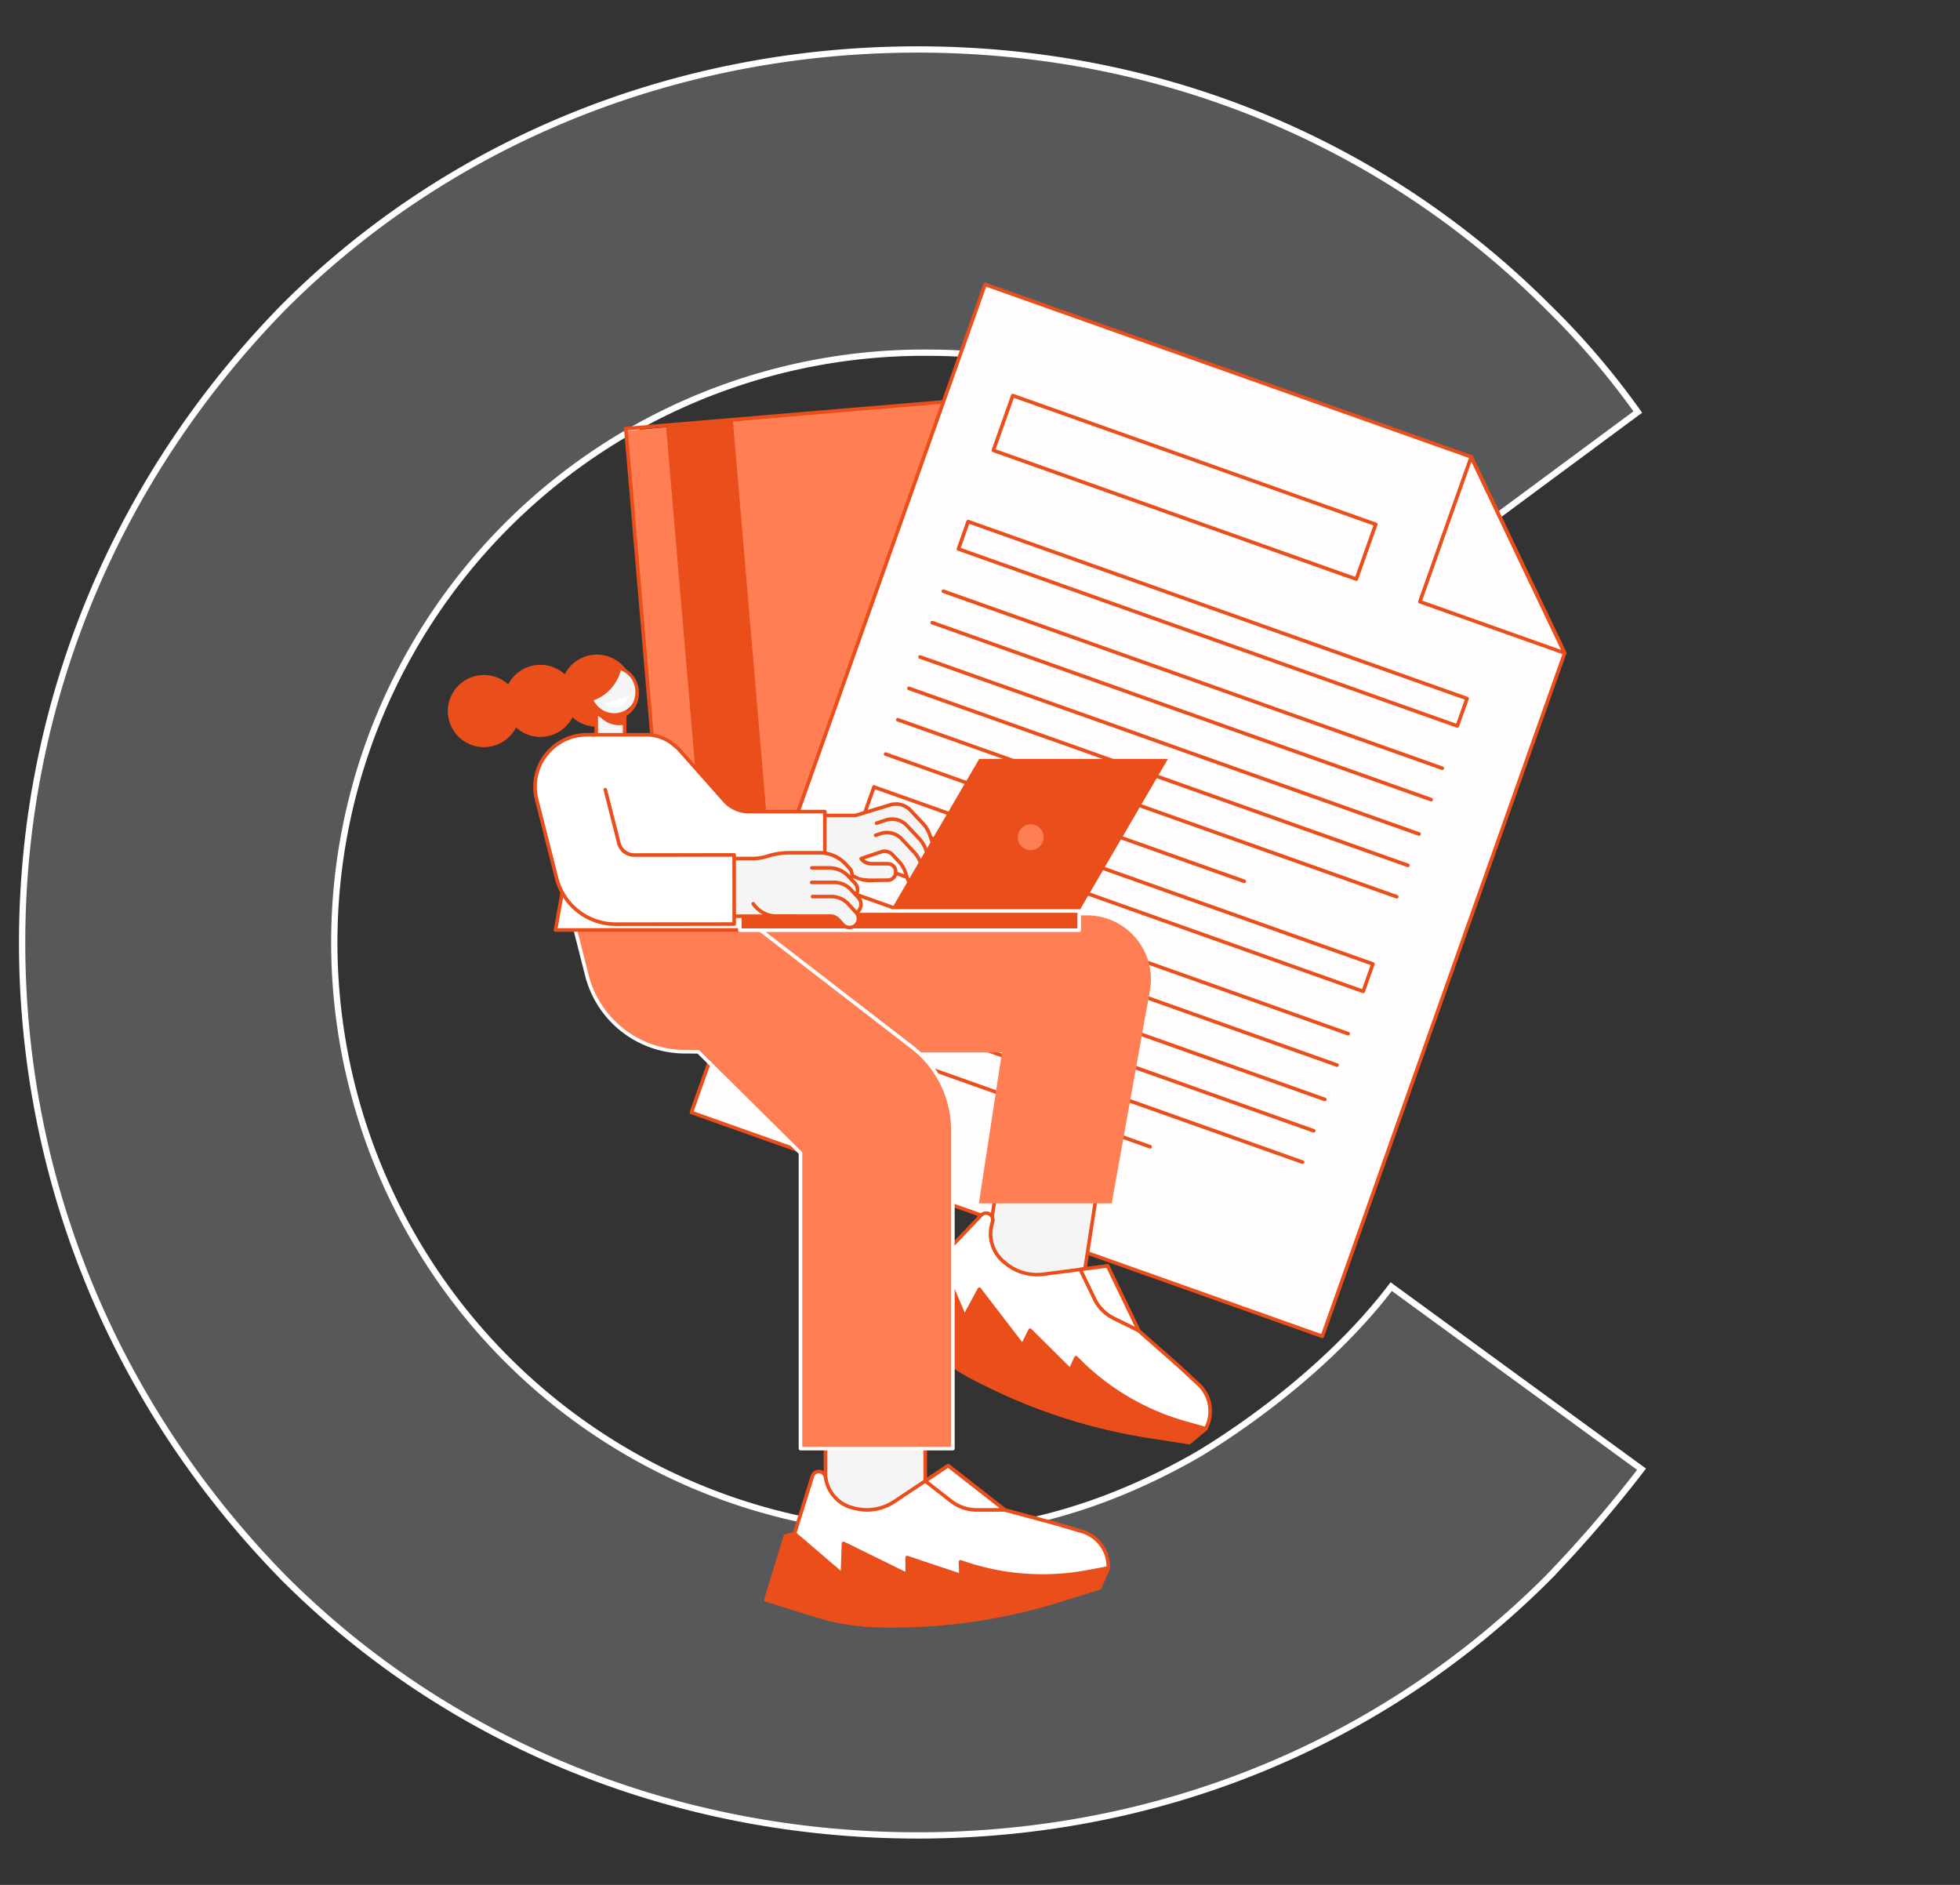 <svg xmlns="http://www.w3.org/2000/svg" xmlns:xlink="http://www.w3.org/1999/xlink" width="312" height="300" viewBox="0 0 312 300">
  <rect x="0" y="0" width="312" height="300" fill="#333333" stroke="none"/>
  <defs>
    <clipPath id="clip-Img-bandeau-dématérialiser-docs">
      <rect width="312" height="300"/>
    </clipPath>
  </defs>
  <g id="Img-bandeau-dématérialiser-docs" clip-path="url(#clip-Img-bandeau-dématérialiser-docs)">
    <path id="Tracé_8304" data-name="Tracé 8304" d="M217.937,196.907c-11.335,14.9-27.929,25.045-30.981,26.84-13.025,7.438-27.536,12.245-42.586,12.245a93.868,93.868,0,1,1,0-187.729c22.384,0,44.8,8.71,61.92,23.689a67.89,67.89,0,0,1,13.427,13.483l37.47-27.727A123.688,123.688,0,0,0,242.944,41.05C216.208,14.294,180.569,0,142.548,0S68.308,14.294,41.58,41.05C14.85,68.389,0,104.1,0,142.15S14.85,215.88,41.58,243.2c26.727,26.775,62.951,41.055,100.968,41.055s73.659-14.28,100.4-41.055a204.146,204.146,0,0,0,14.839-17.231Z" transform="translate(3.522 7.873)" fill="#57585a" stroke="#fff" stroke-width="1"/>
    <g id="Groupe_7619" data-name="Groupe 7619" transform="translate(-3244.072 13385.984)">
      <rect id="Rectangle_7723" data-name="Rectangle 7723" width="57.015" height="87.153" transform="translate(3343.593 -13317.408) rotate(-5.112)" fill="#ff7e53"/>
      <path id="Tracé_8452" data-name="Tracé 8452" d="M3245.626,232.188l-7.466-87.6,57.682-4.858,7.466,87.6-.285.024Zm-6.848-87.083,7.369,86.466,56.544-4.762-7.369-86.466Z" transform="translate(105.223 -13462.609)" fill="#e94e1b"/>
      <rect id="Rectangle_7724" data-name="Rectangle 7724" width="10.671" height="87.154" transform="translate(3350.109 -13318.032) rotate(-4.872)" fill="#e94e1b"/>
      <path id="Tracé_8453" data-name="Tracé 8453" d="M3421.475,169.614l-100.433-35.626L3367.792,2.2l77.392,27.453,14.867,31.214Z" transform="translate(33.087 -13342.912)" fill="#fffdfd"/>
      <path id="Tracé_8454" data-name="Tracé 8454" d="M3419.56,167.983a.282.282,0,0,1-.1-.016L3319.031,132.34a.285.285,0,0,1-.174-.364L3365.607.186a.286.286,0,0,1,.365-.174l77.392,27.453a.284.284,0,0,1,.162.146l14.867,31.214a.284.284,0,0,1,.012.218l-38.576,108.749a.285.285,0,0,1-.269.19M3319.491,131.9l99.9,35.436,38.441-108.369-14.766-31L3366.05.646Z" transform="translate(35.003 -13340.996)" fill="#e94e1b"/>
      <path id="Tracé_8455" data-name="Tracé 8455" d="M4236.606,243.522a.286.286,0,0,1-.1-.016l-23.041-8.173a.285.285,0,0,1-.173-.364l8.173-23.041a.285.285,0,0,1,.254-.19.279.279,0,0,1,.272.162l14.868,31.214a.286.286,0,0,1-.258.408m-22.676-8.632,22.123,7.848-14.275-29.97Z" transform="translate(-743.467 -13525.284)" fill="#e94e1b"/>
      <path id="Tracé_8456" data-name="Tracé 8456" d="M3747.671,166.226a.28.28,0,0,1-.1-.017L3689.8,145.715a.286.286,0,0,1-.173-.364l3.093-8.718a.285.285,0,0,1,.364-.173l57.774,20.494a.284.284,0,0,1,.173.364l-3.092,8.718a.287.287,0,0,1-.27.19m-57.41-20.953,57.237,20.3,2.9-8.18-57.237-20.3Z" transform="translate(-287.696 -13459.751)" fill="#e94e1b"/>
      <path id="Tracé_8457" data-name="Tracé 8457" d="M3726.386,324.184a.283.283,0,0,1-.1-.017L3646.874,296a.285.285,0,0,1-.173-.364l1.546-4.359a.285.285,0,0,1,.364-.173l79.417,28.171a.285.285,0,0,1,.174.364l-1.546,4.359a.285.285,0,0,1-.269.19m-79.052-28.63,78.879,27.98,1.356-3.821-78.879-27.981Z" transform="translate(-250.333 -13594.342)" fill="#e94e1b"/>
      <path id="Tracé_8458" data-name="Tracé 8458" d="M3707.953,405.4a.288.288,0,0,1-.1-.016l-79.417-28.171a.285.285,0,0,1,.191-.538l79.417,28.171a.285.285,0,0,1-.1.554" transform="translate(-234.29 -13668.825)" fill="#e94e1b"/>
      <path id="Tracé_8459" data-name="Tracé 8459" d="M3694.294,443.913a.281.281,0,0,1-.1-.016l-79.417-28.171a.285.285,0,0,1,.19-.538l79.417,28.171a.285.285,0,0,1-.095.554" transform="translate(-222.402 -13702.341)" fill="#e94e1b"/>
      <path id="Tracé_8460" data-name="Tracé 8460" d="M3679.333,486.09a.285.285,0,0,1-.1-.016L3599.821,457.9a.285.285,0,1,1,.191-.538l79.417,28.171a.285.285,0,0,1-.1.554" transform="translate(-209.381 -13739.049)" fill="#e94e1b"/>
      <path id="Tracé_8461" data-name="Tracé 8461" d="M3665.672,524.6a.284.284,0,0,1-.1-.016L3586.16,496.41a.285.285,0,1,1,.191-.538l79.417,28.171a.285.285,0,0,1-.1.554" transform="translate(-197.491 -13772.565)" fill="#e94e1b"/>
      <path id="Tracé_8462" data-name="Tracé 8462" d="M3652.012,563.106a.284.284,0,0,1-.1-.016L3572.5,534.919a.285.285,0,1,1,.19-.538l79.417,28.171a.285.285,0,0,1-.1.554" transform="translate(-185.603 -13806.081)" fill="#e94e1b"/>
      <path id="Tracé_8463" data-name="Tracé 8463" d="M3614.722,597.362a.284.284,0,0,1-.1-.016l-57.087-20.251a.285.285,0,0,1,.19-.538l57.087,20.25a.285.285,0,0,1-.1.554" transform="translate(-172.582 -13842.789)" fill="#e94e1b"/>
      <path id="Tracé_8464" data-name="Tracé 8464" d="M3610.8,650.032a.28.28,0,0,1-.1-.017l-79.417-28.171a.285.285,0,0,1-.173-.364l1.546-4.359a.286.286,0,0,1,.365-.174l79.417,28.171a.286.286,0,0,1,.174.364l-1.546,4.359a.285.285,0,0,1-.269.19m-79.052-28.63,78.879,27.981,1.356-3.821L3533.1,617.58Z" transform="translate(-149.732 -13877.941)" fill="#e94e1b"/>
      <path id="Tracé_8465" data-name="Tracé 8465" d="M3592.367,731.251a.288.288,0,0,1-.1-.016l-79.417-28.171a.285.285,0,1,1,.191-.538l79.417,28.171a.285.285,0,0,1-.1.554" transform="translate(-133.69 -13952.425)" fill="#e94e1b"/>
      <path id="Tracé_8466" data-name="Tracé 8466" d="M3578.706,769.76a.283.283,0,0,1-.1-.016l-79.417-28.171a.285.285,0,1,1,.19-.538l79.417,28.171a.285.285,0,0,1-.095.554" transform="translate(-121.8 -13985.941)" fill="#e94e1b"/>
      <path id="Tracé_8467" data-name="Tracé 8467" d="M3563.745,811.936a.287.287,0,0,1-.1-.016l-79.417-28.171a.285.285,0,1,1,.191-.538l79.417,28.171a.285.285,0,0,1-.1.554" transform="translate(-108.78 -14022.648)" fill="#e94e1b"/>
      <path id="Tracé_8468" data-name="Tracé 8468" d="M3550.085,850.446a.285.285,0,0,1-.1-.016l-79.417-28.171a.285.285,0,1,1,.191-.538l79.416,28.171a.285.285,0,0,1-.1.554" transform="translate(-96.89 -14056.165)" fill="#e94e1b"/>
      <path id="Tracé_8469" data-name="Tracé 8469" d="M3536.425,888.953a.282.282,0,0,1-.1-.016l-79.417-28.171a.285.285,0,1,1,.191-.538L3536.52,888.4a.285.285,0,0,1-.1.554" transform="translate(-85.001 -14089.68)" fill="#e94e1b"/>
      <path id="Tracé_8470" data-name="Tracé 8470" d="M3499.135,923.209a.281.281,0,0,1-.1-.016l-57.087-20.251a.285.285,0,1,1,.191-.538l57.087,20.251a.285.285,0,0,1-.1.554" transform="translate(-71.98 -14126.388)" fill="#e94e1b"/>
      <path id="Tracé_8471" data-name="Tracé 8471" d="M3160.706,462.345a5.741,5.741,0,1,0,5.74-5.741,5.741,5.741,0,0,0-5.74,5.741" transform="translate(172.635 -13738.402)" fill="#e94e1b"/>
      <path id="Tracé_8472" data-name="Tracé 8472" d="M3091.365,474.876a5.741,5.741,0,1,0,5.741-5.741,5.741,5.741,0,0,0-5.741,5.741" transform="translate(232.985 -13749.309)" fill="#e94e1b"/>
      <path id="Tracé_8473" data-name="Tracé 8473" d="M3022.026,487.408a5.741,5.741,0,1,0,5.741-5.741,5.741,5.741,0,0,0-5.741,5.741" transform="translate(293.335 -13760.216)" fill="#e94e1b"/>
      <rect id="Rectangle_7725" data-name="Rectangle 7725" width="4.523" height="5.845" transform="translate(3338.979 -13274.431)" fill="#f5f5f5"/>
      <path id="Tracé_8474" data-name="Tracé 8474" d="M3206.8,517.645h-4.522a.286.286,0,0,1-.285-.285v-5.846a.286.286,0,0,1,.285-.285h4.522a.285.285,0,0,1,.285.285v5.846a.285.285,0,0,1-.285.285m-4.237-.571h3.952V511.8h-3.952Z" transform="translate(136.704 -13785.944)" fill="#e94e1b"/>
      <path id="Tracé_8475" data-name="Tracé 8475" d="M3204.191,515.145V513.43h4.523v3.785a4.255,4.255,0,0,1-2.156-.124,4.389,4.389,0,0,1-2.367-1.946" transform="translate(134.788 -13787.86)" fill="#e94e1b"/>
      <path id="Tracé_8476" data-name="Tracé 8476" d="M3198.3,476.142a3.656,3.656,0,1,0,3.637-4.02,3.843,3.843,0,0,0-3.637,4.02" transform="translate(139.913 -13751.908)" fill="#f5f5f5"/>
      <path id="Tracé_8477" data-name="Tracé 8477" d="M3200.024,478.531a4.324,4.324,0,1,1,3.923-4.306,4.132,4.132,0,0,1-3.923,4.306m0-8.041a3.757,3.757,0,1,0,3.352,3.735,3.563,3.563,0,0,0-3.352-3.735" transform="translate(141.828 -13749.992)" fill="#e94e1b"/>
      <path id="Tracé_8478" data-name="Tracé 8478" d="M3201.537,471.553a3.41,3.41,0,0,1,1.087.179,6.906,6.906,0,0,1-4.639,5.24,4.526,4.526,0,0,1-.187-1.286,3.95,3.95,0,0,1,3.739-4.133" transform="translate(140.352 -13751.413)" fill="#e94e1b"/>
      <path id="Tracé_8479" data-name="Tracé 8479" d="M3214.163,509.321a2.289,2.289,0,0,0,3.763-1.106Z" transform="translate(126.109 -13783.321)" fill="#fff"/>
      <rect id="Rectangle_7726" data-name="Rectangle 7726" width="25.814" height="15.88" transform="matrix(0.153, -0.988, 0.988, 0.153, 3400.123, -13180.235)" fill="#f5f5f5"/>
      <path id="Tracé_8480" data-name="Tracé 8480" d="M3689.552,1069.509a.274.274,0,0,1-.043,0l-15.692-2.436a.284.284,0,0,1-.238-.326l3.96-25.508a.286.286,0,0,1,.326-.238l15.691,2.436a.285.285,0,0,1,.238.326l-3.96,25.508a.286.286,0,0,1-.282.242m-15.366-2.96,15.128,2.349,3.873-24.944-15.127-2.349Z" transform="translate(-273.738 -14247.022)" fill="#e94e1b"/>
      <path id="Tracé_8481" data-name="Tracé 8481" d="M3611.541,1166.633l-6.51-5.745-4.961-10.3-10.238,1.316a7.833,7.833,0,0,1-6.042-1.776l-.289-.243a5.757,5.757,0,0,1-1.87-5.838l.139-.54a1.066,1.066,0,0,0-1.8-1l-14.45,15.145,5.044,4.844a36.311,36.311,0,0,0,9.052,6.357l1.333.659a89.081,89.081,0,0,0,25.7,8.16l6.41,1,2.649-2.206.1-.21a5.79,5.79,0,0,0,.153-4.8l-.009-.021a5.785,5.785,0,0,0-1.4-2.012Z" transform="translate(-179.689 -14335.079)" fill="#fff"/>
      <path id="Tracé_8482" data-name="Tracé 8482" d="M3611.143,1177.05a.286.286,0,0,1-.044,0l-6.41-1a89.276,89.276,0,0,1-25.786-8.186l-1.332-.659a36.551,36.551,0,0,1-9.123-6.407l-5.043-4.844a.286.286,0,0,1-.009-.4l14.45-15.145a1.352,1.352,0,0,1,2.287,1.269l-.139.54a5.5,5.5,0,0,0,1.776,5.548l.289.243a7.568,7.568,0,0,0,5.822,1.711l10.238-1.316a.286.286,0,0,1,.294.159l4.936,10.25,6.466,5.706.005.005,3.01,2.793a6.109,6.109,0,0,1,1.321,7.167l-.1.21a.283.283,0,0,1-.073.093l-2.649,2.206a.287.287,0,0,1-.183.066M3564,1155.731l4.838,4.647a35.98,35.98,0,0,0,8.981,6.307l1.332.659a88.693,88.693,0,0,0,25.621,8.134l6.283.985,2.5-2.085.077-.156a5.536,5.536,0,0,0-1.2-6.5l-3.007-2.791-6.507-5.742a.29.29,0,0,1-.068-.09l-4.871-10.117-10.034,1.29a8.141,8.141,0,0,1-6.262-1.841l-.289-.243a6.074,6.074,0,0,1-1.962-6.127l.139-.54a.764.764,0,0,0-.377-.877.755.755,0,0,0-.944.144Z" transform="translate(-177.775 -14333.171)" fill="#e94e1b"/>
      <path id="Tracé_8483" data-name="Tracé 8483" d="M3798.51,1207.653l4.346-.558,4.96,10.3-4-1.977a6.673,6.673,0,0,1-3.054-3.085Z" transform="translate(-382.475 -14391.588)" fill="#fff"/>
      <path id="Tracé_8484" data-name="Tracé 8484" d="M3805.9,1215.767a.285.285,0,0,1-.126-.03l-4-1.977a6.991,6.991,0,0,1-3.184-3.217l-2.257-4.682a.286.286,0,0,1,.221-.407l4.346-.558a.285.285,0,0,1,.294.159l4.96,10.3a.285.285,0,0,1-.257.409m-8.877-9.8,2.085,4.325a6.418,6.418,0,0,0,2.923,2.953l3.253,1.609-4.511-9.37Z" transform="translate(-380.559 -14389.673)" fill="#e94e1b"/>
      <path id="Tracé_8485" data-name="Tracé 8485" d="M3581.525,1207.371l-1.2,2.435-6.882-8.951-2.351,4.367-3.941-9.228-1.463-.315-7.313,7.755,6.021,5.721a36.306,36.306,0,0,0,8.911,6.223l1.422.7a89.075,89.075,0,0,0,25.7,8.16l6.41,1,2.648-2.206-3.142-.879a38.537,38.537,0,0,1-17.51-10.418l-.911,1.974Z" transform="translate(-173.471 -14381.653)" fill="#e94e1b"/>
      <path id="Tracé_8486" data-name="Tracé 8486" d="M3604.923,1223.618a.273.273,0,0,1-.044,0l-6.41-1a89.266,89.266,0,0,1-25.785-8.186l-1.422-.7a36.552,36.552,0,0,1-8.981-6.272l-6.021-5.721a.285.285,0,0,1-.011-.4l7.313-7.755a.284.284,0,0,1,.267-.083l1.463.315a.286.286,0,0,1,.2.167l3.708,8.683,2.07-3.845a.286.286,0,0,1,.478-.039l6.6,8.588,1-2.025a.285.285,0,0,1,.457-.076l6.11,6.06.74-1.6a.285.285,0,0,1,.476-.065,38.628,38.628,0,0,0,17.373,10.329l3.138.878a.285.285,0,0,1,.106.494l-2.649,2.206a.285.285,0,0,1-.183.066m-48.065-22.108,5.815,5.525a35.98,35.98,0,0,0,8.841,6.174l1.421.7a88.706,88.706,0,0,0,25.621,8.134l6.283.985,2.132-1.775-2.618-.733A39.985,39.985,0,0,1,3587,1210.339l-.731,1.584a.285.285,0,0,1-.46.083l-6.118-6.068-1.029,2.08a.286.286,0,0,1-.482.047l-6.613-8.6-2.142,3.979a.289.289,0,0,1-.264.15.285.285,0,0,1-.25-.173l-3.883-9.092-1.162-.25Z" transform="translate(-171.555 -14379.738)" fill="#e94e1b"/>
      <rect id="Rectangle_7727" data-name="Rectangle 7727" width="15.88" height="17.185" transform="translate(3375.475 -13159.151)" fill="#f5f5f5"/>
      <path id="Tracé_8487" data-name="Tracé 8487" d="M3499.639,1418.1h-15.88a.285.285,0,0,1-.285-.285v-17.185a.285.285,0,0,1,.285-.285h15.88a.285.285,0,0,1,.285.285v17.185a.285.285,0,0,1-.285.285m-15.594-.571h15.309V1400.92h-15.309Z" transform="translate(-108.284 -14559.785)" fill="#e94e1b"/>
      <path id="Tracé_8488" data-name="Tracé 8488" d="M3466.791,1461.641l-8.382-2.263-9.014-7.035-8.594,5.719a7.834,7.834,0,0,1-6.2,1.087l-.367-.09a5.758,5.758,0,0,1-4.264-4.4l-.115-.546a1.066,1.066,0,0,0-2.061-.1l-6.238,19.981,6.668,2.106a36.3,36.3,0,0,0,10.932,1.685h1.487a89.081,89.081,0,0,0,26.656-4.082l6.191-1.942,1.4-3.151v-.234a5.79,5.79,0,0,0-1.99-4.369l-.017-.015a5.792,5.792,0,0,0-2.15-1.181Z" transform="translate(-54.392 -14605.038)" fill="#fff"/>
      <path id="Tracé_8489" data-name="Tracé 8489" d="M3438.726,1476.154h-1.487a36.549,36.549,0,0,1-11.018-1.7l-6.668-2.106a.286.286,0,0,1-.187-.357l6.238-19.982a1.352,1.352,0,0,1,2.613.124l.115.546a5.5,5.5,0,0,0,4.053,4.185l.367.09a7.567,7.567,0,0,0,5.977-1.048l8.594-5.719a.285.285,0,0,1,.333.013l8.969,7,8.326,2.248.007,0,3.935,1.169a6.109,6.109,0,0,1,4.362,5.838v.234a.282.282,0,0,1-.024.116l-1.4,3.151a.285.285,0,0,1-.176.157l-6.191,1.942a89.269,89.269,0,0,1-26.741,4.095m-18.73-4.263,6.4,2.02a35.975,35.975,0,0,0,10.846,1.672h1.487a88.7,88.7,0,0,0,26.571-4.068l6.068-1.9,1.32-2.978v-.174a5.538,5.538,0,0,0-3.954-5.291L3464.8,1460l-8.379-2.262a.282.282,0,0,1-.1-.051l-8.852-6.908-8.423,5.6a8.139,8.139,0,0,1-6.429,1.127l-.367-.09a6.075,6.075,0,0,1-4.475-4.622l-.115-.546a.781.781,0,0,0-1.51-.072Z" transform="translate(-52.477 -14603.123)" fill="#e94e1b"/>
      <path id="Tracé_8490" data-name="Tracé 8490" d="M3608.159,1454.77l3.648-2.427,9.014,7.035h-4.458a6.675,6.675,0,0,1-4.105-1.412Z" transform="translate(-216.803 -14605.038)" fill="#fff"/>
      <path id="Tracé_8491" data-name="Tracé 8491" d="M3618.906,1457.748h-4.458a6.994,6.994,0,0,1-4.281-1.472l-4.1-3.2a.286.286,0,0,1,.017-.463l3.648-2.427a.285.285,0,0,1,.333.013l9.014,7.035a.285.285,0,0,1-.175.51m-12.174-4.875,3.786,2.953a6.418,6.418,0,0,0,3.929,1.351h3.629l-8.2-6.4Z" transform="translate(-214.889 -14603.122)" fill="#e94e1b"/>
      <path id="Tracé_8492" data-name="Tracé 8492" d="M3434.957,1539.427v2.717l-10.137-4.971-.171,4.957-7.624-6.524-1.451.367-3.117,10.193,7.934,2.459a36.306,36.306,0,0,0,10.746,1.627h1.586a89.083,89.083,0,0,0,26.656-4.082l6.191-1.942,1.4-3.151-3.206.605a38.537,38.537,0,0,1-20.314-1.575l.059,2.173Z" transform="translate(-46.476 -14677.505)" fill="#e94e1b"/>
      <path id="Tracé_8493" data-name="Tracé 8493" d="M3430.809,1548.62h-1.586a36.55,36.55,0,0,1-10.831-1.64l-7.934-2.459a.286.286,0,0,1-.188-.356l3.117-10.193a.285.285,0,0,1,.2-.193l1.451-.366a.284.284,0,0,1,.256.06l7.174,6.138.15-4.364a.285.285,0,0,1,.411-.246l9.726,4.77v-2.259a.285.285,0,0,1,.375-.271l8.164,2.723-.048-1.766a.286.286,0,0,1,.4-.27,38.628,38.628,0,0,0,20.151,1.556l3.2-.6a.285.285,0,0,1,.314.4l-1.4,3.151a.286.286,0,0,1-.176.157l-6.191,1.942a89.264,89.264,0,0,1-26.742,4.095m-19.91-4.56,7.662,2.375a35.985,35.985,0,0,0,10.662,1.614h1.586a88.7,88.7,0,0,0,26.571-4.068l6.068-1.9,1.124-2.537-2.672.5a39.983,39.983,0,0,1-20.07-1.434l.047,1.743a.285.285,0,0,1-.375.279l-8.175-2.727v2.321a.285.285,0,0,1-.411.256l-9.741-4.777-.156,4.516a.286.286,0,0,1-.471.207l-7.511-6.428-1.152.291Z" transform="translate(-44.56 -14675.589)" fill="#e94e1b"/>
      <path id="Tracé_8494" data-name="Tracé 8494" d="M3309.772,776.718H3374.2a10.18,10.18,0,0,1,10.02,11.979l-6.077,33.854H3357l3.671-24.02H3323.36a13.589,13.589,0,0,1-13.588-13.589Z" transform="translate(42.896 -14017.012)" fill="#ff7e53"/>
      <path id="Tracé_8495" data-name="Tracé 8495" d="M3172.257,769.714l-3.042-12h24.433l30.432,23.479a16.555,16.555,0,0,1,6.442,13.107v50.51h-24.257v-46.8l-16.273-16.113-2.2-.014a16.131,16.131,0,0,1-15.535-12.165" transform="translate(165.229 -14000.472)" fill="#ff7e53"/>
      <path id="Tracé_8496" data-name="Tracé 8496" d="M3228.608,843.416h-24.256a.286.286,0,0,1-.285-.285V796.21l-16.106-15.948-2.083-.013a16.418,16.418,0,0,1-15.81-12.381l-3.043-12a.286.286,0,0,1,.277-.356h24.433a.285.285,0,0,1,.174.059l30.432,23.479a16.949,16.949,0,0,1,6.553,13.333v50.746a.285.285,0,0,1-.286.285m-23.971-.571h23.686V792.385a16.373,16.373,0,0,0-6.332-12.881l-30.354-23.42h-23.969l2.952,11.644a15.848,15.848,0,0,0,15.26,11.95l2.2.014a.286.286,0,0,1,.2.083l16.274,16.113a.286.286,0,0,1,.085.2Z" transform="translate(167.144 -13998.556)" fill="#fff"/>
      <path id="Tracé_8497" data-name="Tracé 8497" d="M3498.99,643.077l8.465-2.838a3.21,3.21,0,0,1,3.359.845l1.964,2.09a5.043,5.043,0,0,1,1.108,1.853l.534,1.593a1.3,1.3,0,0,1-.819,1.645l-.171.057a1.3,1.3,0,0,1-1.645-.819l-.349-1.04a4.925,4.925,0,0,0-1.082-1.809l-1.019-1.084a1.673,1.673,0,0,0-1.75-.44l-7.711,2.584Z" transform="translate(-121.788 -13898.084)" fill="#f5f5f5"/>
      <path id="Tracé_8498" data-name="Tracé 8498" d="M3521.793,660.337l4.9-1.643a3.209,3.209,0,0,1,3.359.844l1.965,2.09a5.049,5.049,0,0,1,1.108,1.853l.534,1.593a1.3,1.3,0,0,1-.819,1.645l-.172.057a1.3,1.3,0,0,1-1.645-.819l-.349-1.04a4.923,4.923,0,0,0-1.082-1.809l-1.019-1.084a1.674,1.674,0,0,0-1.751-.44l-4.146,1.389Z" transform="translate(-141.635 -13914.146)" fill="#f5f5f5"/>
      <path id="Tracé_8499" data-name="Tracé 8499" d="M3515.467,676.92l4.9-1.643a3.209,3.209,0,0,1,3.359.844l1.965,2.09a5.044,5.044,0,0,1,1.108,1.853l.534,1.593a1.3,1.3,0,0,1-.819,1.645l-.172.057a1.3,1.3,0,0,1-1.645-.819l-.348-1.04a4.927,4.927,0,0,0-1.082-1.809l-1.019-1.084a1.674,1.674,0,0,0-1.75-.44l-4.146,1.389Z" transform="translate(-136.13 -13928.578)" fill="#f5f5f5"/>
      <path id="Tracé_8500" data-name="Tracé 8500" d="M3423.115,654.777v-7.646l12.974.012,3.356-1.034,2.126,6.346-4.673,1.566.093.107a2.034,2.034,0,0,0,1.536.7h2.618a1.265,1.265,0,0,1,1.264,1.265v.086a1.264,1.264,0,0,1-1.259,1.265c-1.148.005-3.39.009-3.656-.007a3.424,3.424,0,0,1-.427-.052Z" transform="translate(-55.751 -13903.337)" fill="#f5f5f5"/>
      <path id="Tracé_8501" data-name="Tracé 8501" d="M3437.068,715.568a3.4,3.4,0,0,1-1.2-.476l-3.429-2.132h-9.32Z" transform="translate(-55.751 -13961.521)" fill="#dfe3e8"/>
      <path id="Tracé_8502" data-name="Tracé 8502" d="M3537.168,681.8a1.588,1.588,0,0,1-1.5-1.081l-.349-1.041a4.669,4.669,0,0,0-1.019-1.7l-1.019-1.084a1.391,1.391,0,0,0-1.452-.365l-3.069,1.028a.285.285,0,1,1-.181-.541l3.069-1.029a1.964,1.964,0,0,1,2.049.516l1.02,1.084a5.25,5.25,0,0,1,1.144,1.914l.349,1.04a1.015,1.015,0,0,0,1.284.639l.171-.057a1.016,1.016,0,0,0,.639-1.284l-.534-1.593a4.727,4.727,0,0,0-1.045-1.748l-1.965-2.09a2.932,2.932,0,0,0-3.06-.77l-.788.264a.285.285,0,1,1-.182-.541l.788-.264a3.5,3.5,0,0,1,3.658.919l1.965,2.09a5.3,5.3,0,0,1,1.171,1.958l.534,1.593a1.587,1.587,0,0,1-1,2.006l-.171.057a1.573,1.573,0,0,1-.5.082" transform="translate(-147.368 -13926.67)" fill="#e94e1b"/>
      <path id="Tracé_8503" data-name="Tracé 8503" d="M3553.979,665.134a.285.285,0,0,1-.091-.556l.113-.038a1.015,1.015,0,0,0,.64-1.284l-.534-1.593a4.73,4.73,0,0,0-1.046-1.748l-1.964-2.089a2.932,2.932,0,0,0-3.06-.769l-1.448.485a.285.285,0,0,1-.182-.541l1.448-.485a3.5,3.5,0,0,1,3.657.92l1.965,2.09a5.3,5.3,0,0,1,1.171,1.957l.534,1.593a1.587,1.587,0,0,1-1,2.006l-.112.038a.28.28,0,0,1-.091.015" transform="translate(-162.889 -13912.236)" fill="#e94e1b"/>
      <path id="Tracé_8504" data-name="Tracé 8504" d="M3437.05,650.582a5.867,5.867,0,0,1-3.255-.6l-3.357-2.087H3421.2a.285.285,0,0,1-.285-.285v-7.621a.285.285,0,0,1,.285-.285l12.834-.012,5.386-1.638a3.5,3.5,0,0,1,3.649.922l1.965,2.09a5.3,5.3,0,0,1,1.171,1.958l.534,1.593a1.587,1.587,0,0,1-1,2.006.285.285,0,1,1-.181-.541,1.016,1.016,0,0,0,.639-1.284l-.534-1.593a4.72,4.72,0,0,0-1.045-1.748l-1.965-2.09a2.932,2.932,0,0,0-3.06-.769l-5.434,1.652a.284.284,0,0,1-.083.012l-12.591.012v7.051h9.035a.287.287,0,0,1,.151.043l3.428,2.132c.847.54,1.966.527,3.995.5.353,0,.732-.009,1.14-.01a.981.981,0,0,0,.974-.979v-.086a.98.98,0,0,0-.979-.979h-2.619a2.319,2.319,0,0,1-1.752-.8l-.093-.107a.286.286,0,0,1,.431-.374l.093.107a1.749,1.749,0,0,0,1.321.6h2.619a1.552,1.552,0,0,1,1.549,1.55v.086a1.553,1.553,0,0,1-1.542,1.55c-.407,0-.785.006-1.136.011-.376,0-.725.009-1.05.009" transform="translate(-53.836 -13896.17)" fill="#e94e1b"/>
      <path id="Tracé_8505" data-name="Tracé 8505" d="M3181.9,577.579a7.925,7.925,0,0,1-5.59-2.306l.345,7.288h6.931l.1,3.53h-29.463l5.6-31.075h8.786a6.822,6.822,0,0,1,4.788,1.9,3.286,3.286,0,0,1,.537.485l7.191,8.113a5.11,5.11,0,0,0,3.826,1.724h12.148v10.347Z" transform="translate(178.281 -13824.055)" fill="#fff"/>
      <path id="Tracé_8506" data-name="Tracé 8506" d="M3181.768,584.461H3152.3a.285.285,0,0,1-.281-.336l5.6-31.075a.286.286,0,0,1,.281-.235h8.786a7.15,7.15,0,0,1,4.972,1.97,3.588,3.588,0,0,1,.567.516l7.19,8.112a4.829,4.829,0,0,0,3.613,1.627h12.148a.285.285,0,0,1,.285.285v10.347a.285.285,0,0,1-.285.285h0l-15.2-.009a8.156,8.156,0,0,1-5.272-1.914l.3,6.326h6.659a.285.285,0,0,1,.285.277l.1,3.53a.285.285,0,0,1-.285.293m-29.122-.571h28.828l-.084-2.959h-6.654a.286.286,0,0,1-.285-.272l-.345-7.288a.285.285,0,0,1,.486-.216,7.6,7.6,0,0,0,5.389,2.223l14.913.008V565.61h-11.862a5.4,5.4,0,0,1-4.04-1.82l-7.191-8.113a2.988,2.988,0,0,0-.491-.444.26.26,0,0,1-.029-.025,6.5,6.5,0,0,0-4.591-1.824h-8.547Z" transform="translate(180.195 -13822.139)" fill="#e94e1b"/>
      <path id="Tracé_8507" data-name="Tracé 8507" d="M3565.459,608.875H3595.5l14.129-24.2h-30.043Z" transform="translate(-179.64 -13849.867)" fill="#e94e1b"/>
      <rect id="Rectangle_7728" data-name="Rectangle 7728" width="54.017" height="3.056" transform="translate(3361.845 -13240.99)" fill="#e94e1b"/>
      <path id="Tracé_8508" data-name="Tracé 8508" d="M3432.655,772.776h-54.017a.285.285,0,0,1-.285-.285v-3.056a.285.285,0,0,1,.285-.285h54.017a.286.286,0,0,1,.286.285v3.056a.286.286,0,0,1-.286.285m-53.732-.571h53.447V769.72h-53.447Z" transform="translate(-16.793 -14010.424)" fill="#fff"/>
      <path id="Tracé_8509" data-name="Tracé 8509" d="M3725.973,666.2a2.062,2.062,0,1,0-2.558,1.544,2.114,2.114,0,0,0,2.558-1.544" transform="translate(-315.814 -13918.473)" fill="#ff7e53"/>
      <path id="Tracé_8510" data-name="Tracé 8510" d="M3349.892,706.921l11.226,0V716.1l-11.226,0Z" transform="translate(7.978 -13956.261)" fill="#f5f5f5"/>
      <path id="Tracé_8511" data-name="Tracé 8511" d="M3399.226,719.806l1,1.076a1.557,1.557,0,0,1,.121,1.968l-.979,1.358-2.372-2.646h-14.9v-3.117h14.016a4.243,4.243,0,0,1,3.114,1.361" transform="translate(-20.051 -13966.294)" fill="#f5f5f5"/>
      <path id="Tracé_8512" data-name="Tracé 8512" d="M3398.767,701.671l.563.609a1.557,1.557,0,0,1,.121,1.968l-.978,1.358-2.371-2.646h-14v-2.169h2.377c.983,0,2.737-.949,4.957-.949h5.154a5.7,5.7,0,0,1,4.183,1.828" transform="translate(-20.051 -13950.104)" fill="#f5f5f5"/>
      <path id="Tracé_8513" data-name="Tracé 8513" d="M3474.1,721.219a.285.285,0,0,1-.231-.452,1.276,1.276,0,0,0-.1-1.607l-1-1.076a3.969,3.969,0,0,0-2.9-1.269h-2.742a.285.285,0,1,1,0-.571h2.742a4.54,4.54,0,0,1,3.323,1.452l1,1.076a1.848,1.848,0,0,1,.143,2.328.285.285,0,0,1-.232.119" transform="translate(-93.814 -13964.378)" fill="#e94e1b"/>
      <path id="Tracé_8514" data-name="Tracé 8514" d="M3441.293,737.408l1.2,1.291a1.557,1.557,0,0,1,.121,1.968l-.979,1.358-2.371-2.646h-9.229v-3.118h8.64a3.574,3.574,0,0,1,2.623,1.146" transform="translate(-61.769 -13981.801)" fill="#f5f5f5"/>
      <path id="Tracé_8515" data-name="Tracé 8515" d="M3474.1,739.566a.285.285,0,0,1-.231-.452l.381-.529a1.276,1.276,0,0,0-.1-1.607l-1.2-1.291a3.3,3.3,0,0,0-2.413-1.055h-3.606a.285.285,0,1,1,0-.571h3.606a3.871,3.871,0,0,1,2.833,1.238l1.2,1.291a1.848,1.848,0,0,1,.143,2.328l-.381.529a.285.285,0,0,1-.232.119" transform="translate(-93.644 -13979.885)" fill="#e94e1b"/>
      <path id="Tracé_8516" data-name="Tracé 8516" d="M3406.335,754.764l1.247,1.347a1.43,1.43,0,1,1-2.115,1.926l-.677-.755a1.7,1.7,0,0,0-1.269-.567h-7.75c-2.026,0-3.452-.116-5.4-3.12l13.3,0a3.637,3.637,0,0,1,2.669,1.167" transform="translate(-27.249 -13996.887)" fill="#f5f5f5"/>
      <path id="Tracé_8517" data-name="Tracé 8517" d="M3410.4,756.9a1.706,1.706,0,0,1-1.276-.571l-.677-.755a1.422,1.422,0,0,0-1.057-.472h-8.571a4.778,4.778,0,0,1-3.957-2.1.285.285,0,1,1,.472-.32,4.208,4.208,0,0,0,3.485,1.849h8.571a1.993,1.993,0,0,1,1.482.662l.677.755a1.145,1.145,0,1,0,1.692-1.542L3410,753.058a3.361,3.361,0,0,0-2.46-1.075h-3a.285.285,0,0,1,0-.571h3a3.935,3.935,0,0,1,2.879,1.258l1.247,1.347a1.716,1.716,0,0,1-1.168,2.879l-.093,0" transform="translate(-31.12 -13994.986)" fill="#e94e1b"/>
      <path id="Tracé_8518" data-name="Tracé 8518" d="M3360.766,708.315h-12.789a.285.285,0,0,1-.286-.285v-9.181a.285.285,0,0,1,.286-.285h6.107a8,8,0,0,0,2.277-.391,11.84,11.84,0,0,1,3.468-.531h4.81a6,6,0,0,1,4.392,1.919l.564.609a1.835,1.835,0,0,1,.316,2.034.285.285,0,1,1-.517-.242,1.267,1.267,0,0,0-.218-1.4l-.564-.609a5.43,5.43,0,0,0-3.974-1.737h-4.81a11.2,11.2,0,0,0-3.316.51,8.578,8.578,0,0,1-2.429.412h-5.822v8.61h12.5a.285.285,0,0,1,0,.571" transform="translate(9.893 -13948.188)" fill="#e94e1b"/>
      <path id="Tracé_8519" data-name="Tracé 8519" d="M3137.333,555.015h.69l4.37,17.242a2.522,2.522,0,0,0,2.447,1.9l15.908-.013.009,11-18.847.015a9.713,9.713,0,0,1-9.423-7.324l-3.176-12.513a8.275,8.275,0,0,1,8.021-10.311" transform="translate(200.183 -13824.054)" fill="#fff"/>
      <path id="Tracé_8520" data-name="Tracé 8520" d="M3139.989,583.533a9.987,9.987,0,0,1-9.691-7.539l-3.176-12.513a8.56,8.56,0,0,1,8.3-10.666h1.317a.285.285,0,1,1,0,.571h-1.317a7.989,7.989,0,0,0-7.744,9.955l3.176,12.513a9.418,9.418,0,0,0,9.138,7.108H3140l18.562-.015-.008-10.43-15.624.013h0a2.8,2.8,0,0,1-2.721-2.118l-2.156-8.505a.285.285,0,1,1,.553-.14l2.156,8.505a2.235,2.235,0,0,0,2.168,1.687h0l15.909-.013h0a.286.286,0,0,1,.285.285l.009,11a.286.286,0,0,1-.285.286l-18.848.015Z" transform="translate(202.097 -13822.139)" fill="#e94e1b"/>
    </g>
  </g>
</svg>
